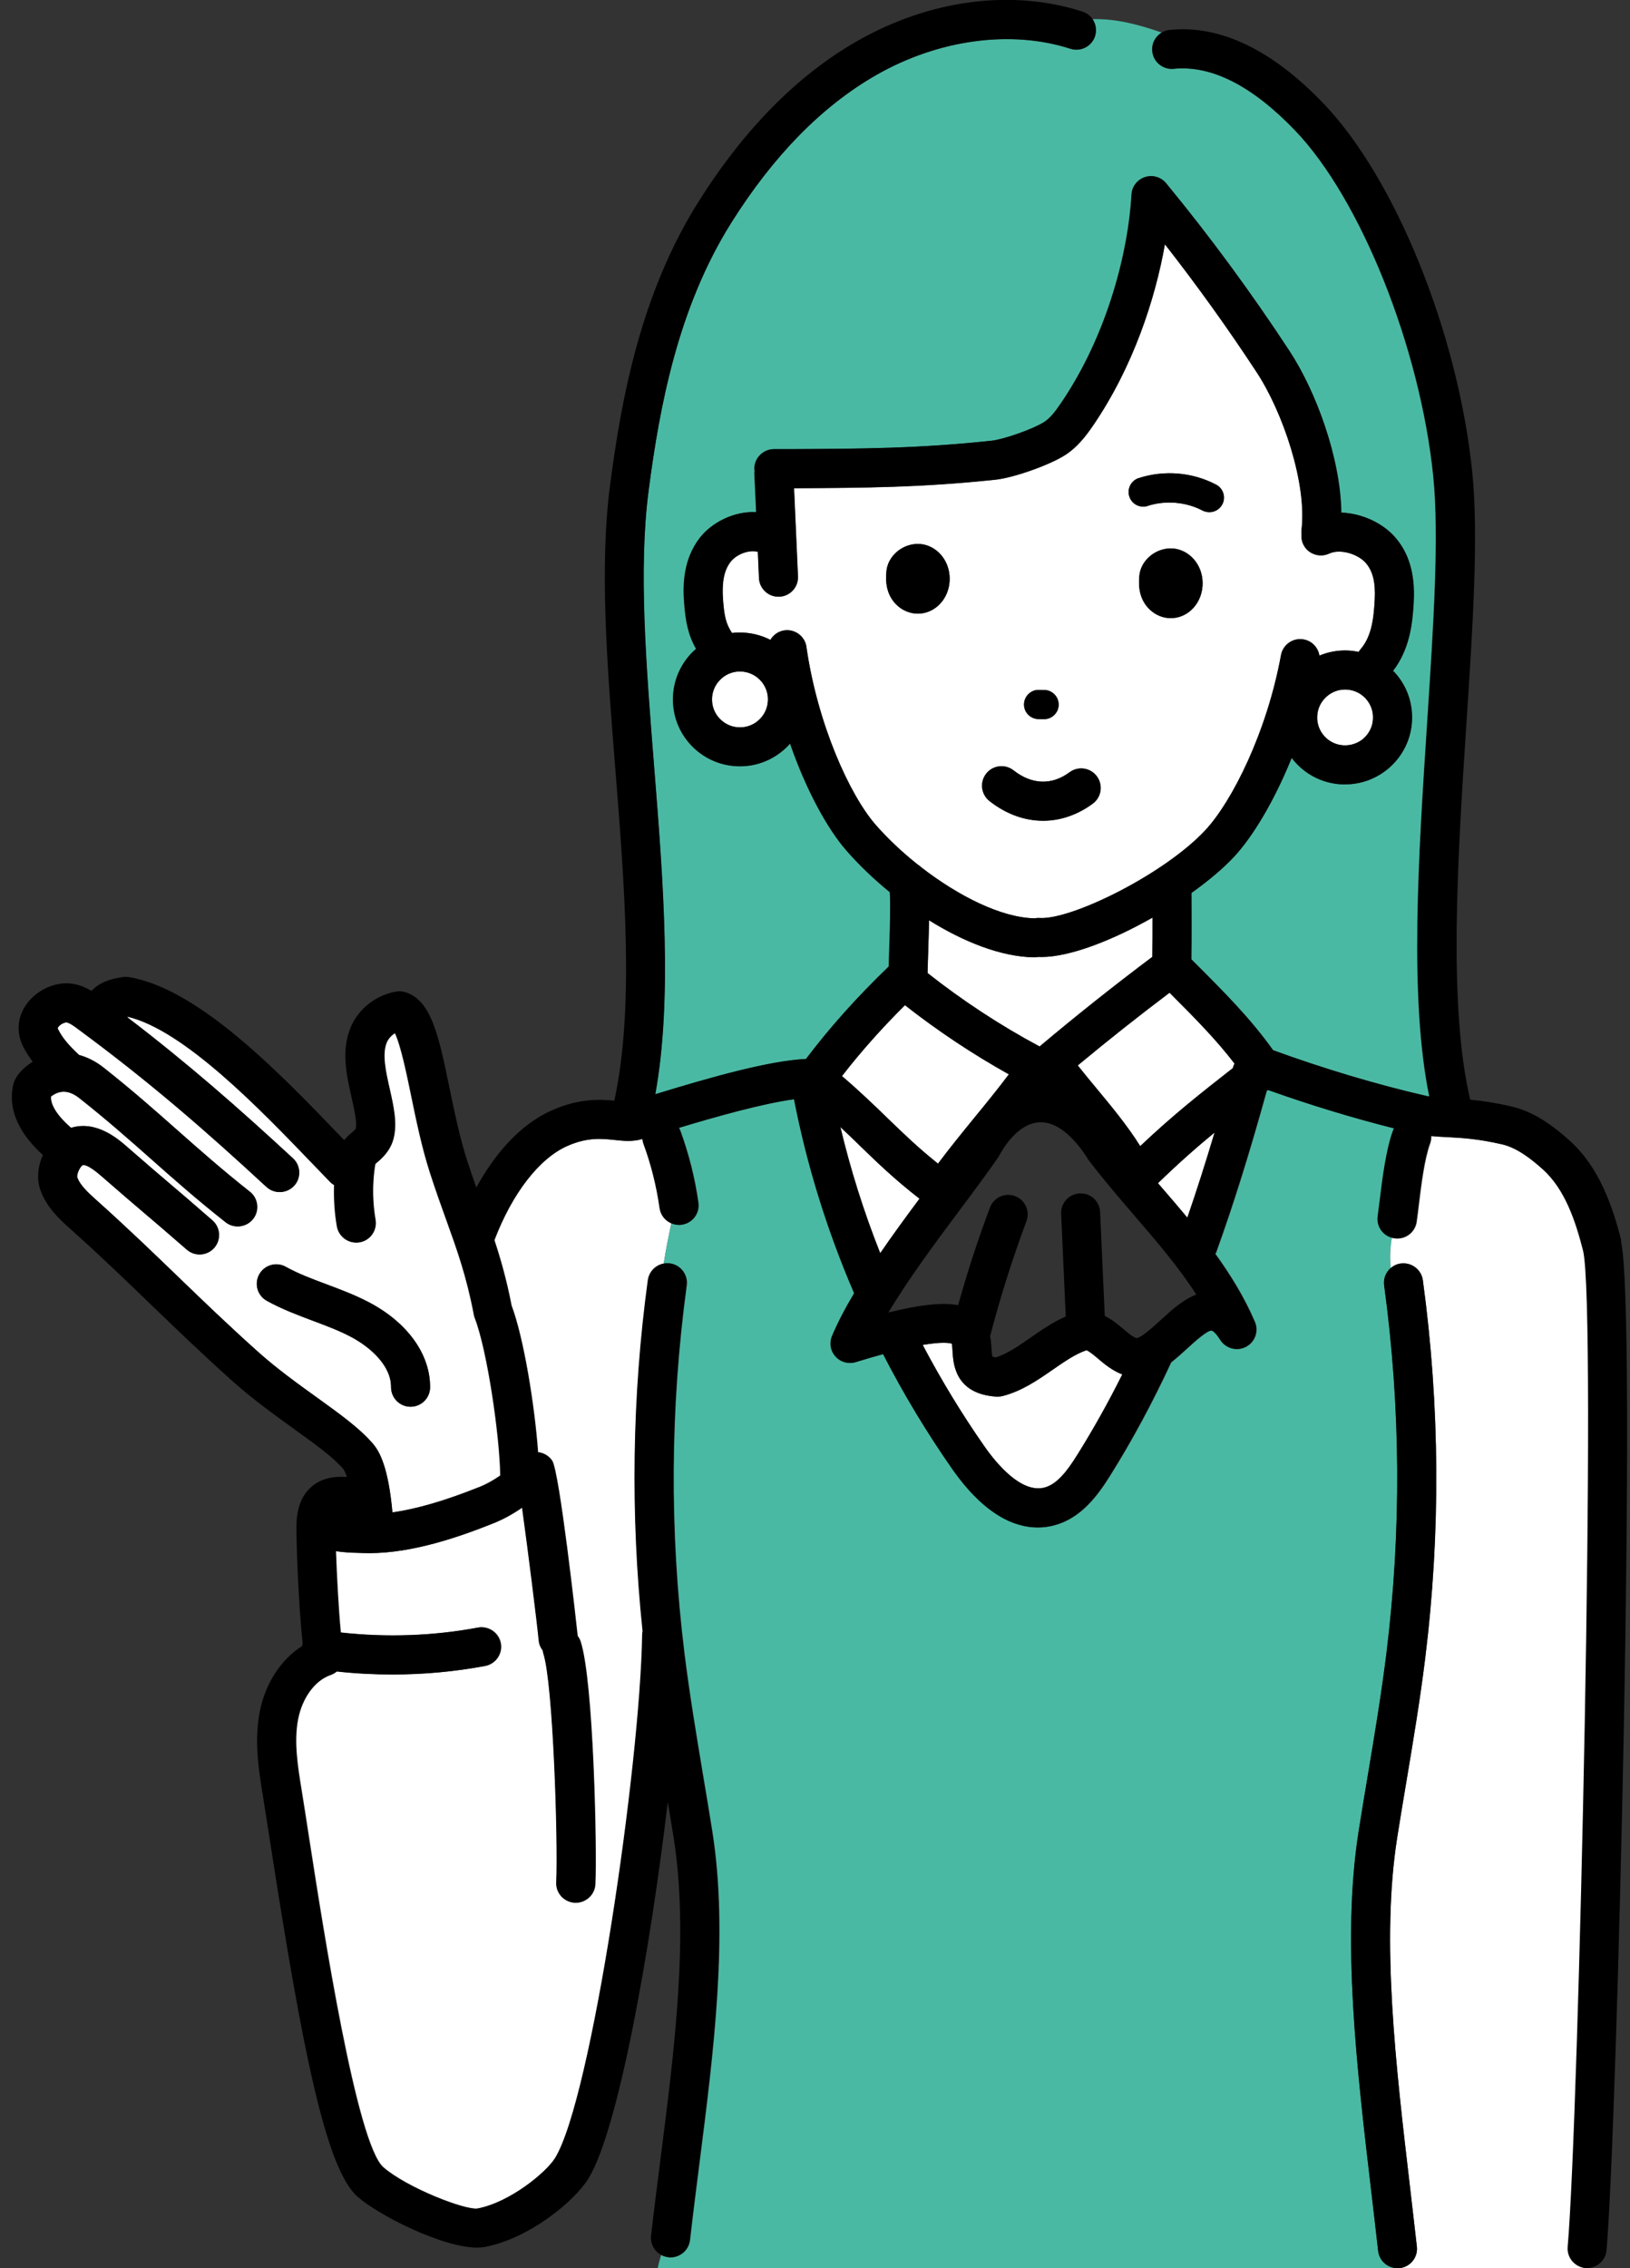 <svg width="115" height="160" viewBox="0 0 115 160" fill="none" xmlns="http://www.w3.org/2000/svg">
<rect x="0" y="0" width="115" height="160" fill="#333333" stroke="none"/>
<g clip-path="url(#clip0_743_1717)">
<path d="M72.973 67.53C72.973 67.53 72.956 67.53 72.95 67.53C70.618 67.49 67.986 66.438 65.549 64.917C65.538 65.507 65.52 66.16 65.497 66.889C65.474 67.525 65.457 68.131 65.445 68.64C67.922 70.594 70.572 72.334 73.349 73.82C75.93 71.646 78.603 69.525 81.305 67.496C81.317 66.617 81.317 65.663 81.317 64.727C78.516 66.322 75.496 67.507 73.482 67.507C73.401 67.507 73.332 67.507 73.257 67.501C73.164 67.519 73.072 67.53 72.979 67.53H72.973Z" fill="white"/>
<path d="M65.037 61.209C67.612 63.197 70.638 64.741 73.004 64.781C73.12 64.758 73.236 64.746 73.352 64.758C75.591 64.903 82.147 61.677 85.046 58.567C86.955 56.52 89.403 51.618 90.386 46.213C90.525 45.468 91.237 44.971 91.989 45.109C92.579 45.219 93.007 45.693 93.094 46.254C93.719 45.994 94.402 45.861 95.125 45.895C95.374 45.907 95.623 45.942 95.866 45.994C95.9 45.936 95.941 45.872 95.987 45.82C96.728 44.959 96.919 43.826 97 42.288C97.063 41.069 96.861 40.265 96.346 39.693C95.814 39.097 94.575 38.687 93.777 39.057C93.088 39.375 92.267 39.074 91.948 38.386C91.844 38.161 91.815 37.924 91.833 37.698C91.821 37.594 91.821 37.49 91.833 37.386C92.232 34.103 90.508 29.068 88.679 26.281C86.654 23.189 84.478 20.159 82.193 17.234C81.504 21.136 79.942 25.877 77.153 29.981C76.626 30.756 76.013 31.553 75.139 32.114C74.028 32.819 71.511 33.71 70.239 33.843C65.002 34.398 61.015 34.421 56.028 34.444L56.305 40.664C56.34 41.421 55.75 42.063 54.992 42.097C54.969 42.097 54.951 42.097 54.928 42.097C54.199 42.097 53.586 41.519 53.557 40.785L53.476 38.935C52.886 38.762 51.977 39.08 51.543 39.646C51.092 40.236 50.924 41.08 51.017 42.311C51.103 43.444 51.214 43.999 51.653 44.658C51.809 44.641 51.966 44.629 52.128 44.624C52.92 44.618 53.684 44.791 54.361 45.138C54.564 44.791 54.917 44.531 55.345 44.473C56.097 44.364 56.797 44.89 56.901 45.641C57.682 51.075 59.939 56.058 61.767 58.168C62.601 59.128 63.625 60.099 64.753 60.995C64.857 61.053 64.95 61.133 65.037 61.214V61.209ZM84.82 41.548C84.646 42.739 83.715 43.606 82.604 43.606C81.701 43.606 80.874 43.011 80.538 42.121C80.324 41.548 80.359 41.022 80.382 40.67C80.428 40.011 80.816 39.392 81.429 39.022C82.048 38.646 82.795 38.583 83.425 38.86C84.421 39.294 84.993 40.398 84.82 41.548ZM80.341 33.727C82.141 33.143 84.131 33.311 85.803 34.189C86.307 34.455 86.504 35.08 86.237 35.583C86.052 35.935 85.694 36.132 85.323 36.132C85.161 36.132 84.999 36.091 84.843 36.016C83.674 35.403 82.228 35.282 80.978 35.687C80.434 35.866 79.855 35.565 79.676 35.022C79.502 34.478 79.797 33.9 80.341 33.721V33.727ZM73.305 48.664C73.421 48.664 73.554 48.664 73.676 48.67C74.243 48.676 74.7 49.144 74.694 49.711C74.688 50.277 74.225 50.728 73.664 50.728H73.652C73.525 50.728 73.38 50.728 73.253 50.722C72.686 50.705 72.235 50.231 72.252 49.664C72.269 49.092 72.75 48.641 73.311 48.664H73.305ZM69.579 54.578C70.048 53.983 70.915 53.879 71.511 54.347C72.802 55.358 74.208 55.405 75.463 54.48C76.077 54.029 76.933 54.156 77.39 54.769C77.842 55.382 77.714 56.237 77.101 56.694C76.019 57.492 74.81 57.891 73.6 57.891C72.298 57.891 70.985 57.434 69.816 56.515C69.22 56.046 69.116 55.179 69.585 54.584L69.579 54.578ZM62.693 41.808C62.479 41.236 62.514 40.71 62.537 40.357C62.578 39.698 62.971 39.08 63.584 38.704C64.204 38.328 64.95 38.265 65.581 38.542C66.57 38.976 67.143 40.08 66.975 41.23C66.796 42.421 65.864 43.288 64.759 43.288C63.856 43.288 63.029 42.693 62.693 41.808Z" fill="white"/>
<path d="M33.422 92.736C32.901 90.007 32.236 88.163 31.466 86.024C31.102 85.007 30.72 83.955 30.32 82.712C29.753 80.954 29.354 79.012 29.001 77.301C28.683 75.752 28.261 73.717 27.85 72.873C27.601 73.029 27.393 73.254 27.277 73.503C26.907 74.318 27.196 75.584 27.474 76.81C27.751 78.047 28.018 79.214 27.746 80.301C27.52 81.209 26.884 81.746 26.542 82.03C26.513 82.053 26.484 82.076 26.461 82.099C26.461 82.128 26.438 82.215 26.415 82.371C26.247 83.59 26.264 84.822 26.473 86.041C26.6 86.787 26.097 87.498 25.35 87.631C24.604 87.758 23.892 87.255 23.759 86.51C23.591 85.544 23.533 84.567 23.562 83.596C23.464 83.538 23.366 83.469 23.279 83.376C22.874 82.96 22.451 82.515 22.006 82.058C18.372 78.278 12.939 72.618 8.952 71.711L8.981 71.757C8.981 71.757 8.987 71.769 8.993 71.78C13.315 75.081 16.833 78.18 20.652 81.706C21.207 82.22 21.242 83.093 20.727 83.648C20.455 83.943 20.085 84.088 19.714 84.088C19.379 84.088 19.043 83.966 18.783 83.723C14.501 79.763 10.601 76.359 5.498 72.595C5.307 72.451 4.884 72.127 4.664 72.121C4.491 72.121 4.19 72.278 4.074 72.468C4.04 72.526 4.04 72.532 4.068 72.584C4.387 73.231 4.89 73.786 5.561 74.416C6.157 74.578 6.742 74.873 7.291 75.307C9.317 76.902 10.943 78.341 12.511 79.735C14.056 81.099 15.647 82.509 17.608 84.059C18.204 84.527 18.308 85.394 17.834 85.989C17.562 86.331 17.157 86.51 16.752 86.51C16.451 86.51 16.15 86.411 15.901 86.215C13.876 84.619 12.256 83.18 10.682 81.787C9.137 80.422 7.546 79.006 5.584 77.457C5.139 77.11 4.728 76.966 4.323 77.012C3.987 77.052 3.716 77.226 3.571 77.347C3.559 77.729 3.727 78.44 5 79.555C6.776 79.001 8.339 80.359 8.929 80.873C10.393 82.151 11.162 82.804 11.938 83.463C12.713 84.122 13.494 84.787 14.97 86.07C15.543 86.567 15.6 87.44 15.103 88.007C14.605 88.579 13.731 88.637 13.164 88.14C11.706 86.868 10.931 86.209 10.161 85.556C9.38 84.891 8.605 84.232 7.129 82.943C6.186 82.122 5.885 82.163 5.833 82.18C5.642 82.272 5.388 82.816 5.44 83.035C5.631 83.608 6.261 84.168 6.811 84.666C8.998 86.62 10.798 88.365 12.545 90.047C14.27 91.712 16.058 93.435 18.204 95.36C19.535 96.551 21.016 97.62 22.324 98.557C23.967 99.736 25.385 100.759 26.305 101.84C26.768 102.384 27.387 103.482 27.676 106.685C29.36 106.448 31.368 105.869 33.763 104.91C34.273 104.708 34.758 104.442 35.285 104.077C35.245 101.233 34.353 95.181 33.486 92.973C33.457 92.892 33.428 92.811 33.416 92.724L33.422 92.736ZM28.966 99.233H28.955C28.197 99.227 27.584 98.609 27.589 97.846C27.601 96.331 26.12 95.013 24.725 94.285C23.904 93.857 23.012 93.522 22.075 93.169C20.999 92.764 19.882 92.348 18.823 91.759C18.158 91.389 17.921 90.556 18.291 89.891C18.661 89.227 19.5 88.99 20.16 89.36C21.045 89.851 22.012 90.215 23.041 90.597C24.019 90.961 25.032 91.342 26.004 91.851C28.741 93.279 30.361 95.528 30.344 97.869C30.338 98.626 29.724 99.233 28.966 99.233Z" fill="white"/>
<path d="M66.182 82.086C67.015 80.971 67.906 79.878 68.774 78.814C69.584 77.826 70.412 76.808 71.181 75.785C68.618 74.352 66.159 72.721 63.85 70.906C62.172 72.577 60.749 74.178 59.406 75.907C60.731 77.045 61.703 77.988 62.647 78.901C63.758 79.976 64.747 80.936 66.182 82.086Z" fill="white"/>
<path d="M52.208 47.367C52.208 47.367 52.185 47.367 52.173 47.367C51.085 47.385 50.217 48.286 50.235 49.373C50.252 50.46 51.143 51.321 52.242 51.31C53.33 51.292 54.198 50.391 54.181 49.304C54.163 48.228 53.278 47.367 52.208 47.367Z" fill="white"/>
<path d="M60.724 80.872C60.267 80.427 59.798 79.976 59.289 79.496C60.007 82.508 60.944 85.485 62.101 88.398C62.992 87.098 63.941 85.803 64.873 84.554C63.102 83.173 61.945 82.051 60.724 80.872Z" fill="white"/>
<path d="M94.997 48.639C93.921 48.587 92.984 49.431 92.932 50.518C92.909 51.044 93.088 51.547 93.441 51.94C93.794 52.327 94.28 52.558 94.806 52.581C95.327 52.599 95.836 52.425 96.23 52.073C96.618 51.72 96.849 51.235 96.872 50.709C96.895 50.182 96.716 49.679 96.363 49.286C96.01 48.899 95.524 48.668 94.997 48.645V48.639Z" fill="white"/>
<path d="M77.251 2.56C77.014 3.283 76.238 3.676 75.515 3.445C71.326 2.092 66.199 2.786 61.802 5.306C58 7.485 54.563 10.983 51.595 15.706C47.834 21.689 46.532 28.631 45.751 34.638C45.033 40.147 45.571 46.933 46.144 54.119C46.786 62.177 47.44 70.496 46.225 77.196C50.212 75.97 54.332 74.82 56.854 74.71C58.584 72.427 60.413 70.386 62.693 68.183C62.704 67.756 62.716 67.293 62.733 66.808C62.774 65.582 62.832 63.842 62.768 62.94C61.605 61.992 60.552 60.975 59.672 59.963C58.394 58.483 56.889 55.801 55.732 52.46C54.887 53.419 53.655 54.038 52.278 54.061C52.249 54.061 52.22 54.061 52.191 54.061C49.622 54.061 47.515 51.997 47.469 49.425C47.446 47.974 48.077 46.662 49.101 45.777C48.534 44.783 48.354 43.829 48.256 42.511C48.163 41.285 48.181 39.488 49.344 37.967C50.177 36.875 51.768 36.054 53.336 36.135L53.215 33.464C53.215 33.377 53.215 33.297 53.226 33.216C53.226 33.169 53.209 33.123 53.209 33.071C53.209 32.314 53.817 31.695 54.58 31.689H55.772C60.789 31.66 64.753 31.643 69.931 31.094C70.799 31.002 72.876 30.267 73.64 29.782C74.074 29.51 74.439 29.042 74.855 28.423C78.194 23.51 79.606 17.613 79.82 13.729C79.849 13.162 80.225 12.677 80.763 12.497C81.301 12.318 81.891 12.497 82.256 12.931C85.357 16.7 88.285 20.683 90.958 24.764C92.81 27.591 94.557 32.285 94.615 36.164C96.091 36.21 97.526 36.915 98.371 37.858C99.377 38.985 99.823 40.476 99.725 42.424C99.644 43.991 99.447 45.771 98.266 47.326C98.301 47.361 98.342 47.396 98.376 47.436C99.227 48.367 99.661 49.575 99.603 50.835C99.545 52.096 98.995 53.258 98.064 54.102C97.184 54.899 96.068 55.333 94.887 55.333C94.812 55.333 94.737 55.333 94.662 55.333C93.4 55.275 92.237 54.726 91.392 53.795C91.294 53.685 91.201 53.575 91.115 53.46C89.853 56.587 88.326 59.073 87.041 60.449C86.266 61.275 85.224 62.154 84.044 62.992C84.05 64.449 84.055 66.189 84.038 67.68L84.102 67.744C86.364 70.004 88.187 71.831 89.801 74.086C93.348 75.38 97.15 76.519 100.587 77.305C100.668 77.323 100.749 77.334 100.83 77.352C99.412 70.397 100.06 60.501 100.685 50.91C101.125 44.164 101.541 37.794 101.107 33.551C100.176 24.492 95.987 14.029 91.369 9.214C88.337 6.052 85.45 4.589 82.794 4.855C82.036 4.93 81.365 4.381 81.284 3.624C81.226 3.069 81.51 2.56 81.961 2.3C80.323 1.722 78.686 1.3 77.048 1.352C77.291 1.693 77.378 2.138 77.239 2.566L77.251 2.56Z" fill="#4AB9A3"/>
<path d="M76.643 95.248C75.85 95.52 75.081 96.058 74.271 96.618C73.206 97.353 72.112 98.116 70.747 98.474C70.631 98.503 70.515 98.52 70.394 98.52C70.365 98.52 70.336 98.52 70.301 98.52C67.379 98.33 67.252 96.208 67.2 95.3C67.188 95.139 67.177 94.913 67.154 94.786C66.974 94.722 66.448 94.641 65.094 94.873C66.396 97.341 67.854 99.746 69.451 102.029C70.336 103.295 72.072 105.359 73.698 104.931C74.606 104.688 75.335 103.694 75.983 102.654C77.123 100.838 78.176 98.954 79.177 96.948C78.483 96.688 77.933 96.231 77.476 95.844C77.216 95.624 76.84 95.306 76.643 95.243V95.248Z" fill="white"/>
<path d="M76.039 75.155C76.485 75.716 76.948 76.276 77.399 76.82C78.458 78.097 79.546 79.409 80.448 80.849C82.716 78.698 84.545 77.248 86.981 75.346C86.981 75.328 86.992 75.311 86.998 75.288C87.021 75.195 87.056 75.109 87.102 75.022C85.818 73.346 84.365 71.871 82.52 70.027C80.327 71.681 78.157 73.403 76.045 75.155H76.039Z" fill="white"/>
<path d="M82.066 83.891C82.633 84.55 83.206 85.215 83.767 85.897C84.409 84.041 85.04 82.058 85.688 79.891C84.386 80.966 83.159 82.047 81.695 83.463C81.817 83.608 81.938 83.746 82.06 83.891H82.066Z" fill="white"/>
<path d="M112.012 160C111.972 160 111.931 160 111.891 160C111.729 159.989 111.584 159.942 111.445 159.879C111.445 159.919 111.445 159.966 111.445 160.006H112.012V160Z" fill="white"/>
<path d="M46.562 85.215C46.342 83.66 45.961 82.128 45.417 80.659C45.376 80.555 45.359 80.451 45.347 80.341C45.347 80.341 45.336 80.341 45.33 80.341C44.664 80.55 44.011 80.48 43.374 80.411C42.489 80.313 41.482 80.209 40.07 80.821C38.068 81.694 36.153 84.168 34.891 87.481C35.337 88.839 35.754 90.296 36.101 92.094C36.951 94.348 37.727 99.106 37.97 102.436C38.357 102.482 38.728 102.684 38.965 103.031C39.48 103.806 40.666 114.488 40.764 115.396C40.851 115.512 40.926 115.645 40.973 115.789C41.881 118.57 42.13 130.339 42.014 132.9C41.98 133.64 41.372 134.212 40.643 134.212C40.62 134.212 40.602 134.212 40.579 134.212C39.821 134.178 39.231 133.536 39.266 132.779C39.399 129.831 39.04 118.737 38.357 116.639C38.334 116.564 38.323 116.489 38.311 116.419C38.155 116.217 38.056 115.974 38.028 115.702C37.941 114.72 37.281 109.407 36.853 106.343C36.159 106.823 35.505 107.176 34.799 107.459C32.519 108.372 29.18 109.552 26.096 109.552C25.952 109.552 25.807 109.552 25.668 109.546L25.309 109.534C24.812 109.523 24.262 109.5 23.712 109.413C23.77 111.095 23.892 113.477 24.054 115.153C27.283 115.512 30.61 115.396 33.734 114.806C34.481 114.673 35.198 115.159 35.343 115.905C35.487 116.65 34.996 117.367 34.243 117.512C32.126 117.911 29.927 118.113 27.716 118.113C26.403 118.113 25.084 118.044 23.782 117.899C23.655 118.003 23.51 118.09 23.348 118.148C22.237 118.529 21.334 119.755 21.039 121.275C20.733 122.865 21.016 124.599 21.288 126.275C21.444 127.241 21.624 128.38 21.815 129.634C22.816 136.097 25.165 151.225 27.057 152.878C28.689 154.301 32.808 155.919 33.711 155.786C36.008 155.347 38.566 153.231 39.185 152.225C41.76 148.075 45.191 124.46 45.336 115.309C45.336 115.223 45.347 115.136 45.364 115.049C44.502 106.812 44.618 98.493 45.735 90.29C45.816 89.695 46.267 89.25 46.828 89.134C46.973 88.192 47.164 87.249 47.367 86.267C46.95 86.076 46.637 85.694 46.568 85.209L46.562 85.215Z" fill="white"/>
<path d="M98.193 87.3C97.556 87.109 97.134 86.479 97.227 85.797C97.273 85.456 97.319 85.068 97.371 84.664C97.568 83.074 97.811 81.091 98.32 79.71C98.338 79.669 98.361 79.635 98.378 79.594C95.473 78.866 92.401 77.929 89.473 76.883L89.386 76.952C88.16 81.369 87.02 85.016 85.816 88.346C85.805 88.386 85.776 88.415 85.758 88.45C86.829 89.93 87.801 91.502 88.547 93.242C88.831 93.901 88.559 94.67 87.922 95.005C87.28 95.341 86.499 95.121 86.117 94.514C85.741 93.913 85.521 93.861 85.521 93.861C85.209 93.803 84.225 94.716 83.751 95.144C83.397 95.468 83.033 95.797 82.645 96.104C81.303 98.994 79.885 101.619 78.317 104.122C77.415 105.567 76.24 107.11 74.406 107.596C74.053 107.689 73.659 107.752 73.231 107.752C71.599 107.752 69.476 106.873 67.196 103.613C65.391 101.035 63.759 98.318 62.324 95.52C61.751 95.676 61.121 95.861 60.403 96.081C59.888 96.243 59.333 96.087 58.974 95.693C58.615 95.294 58.517 94.728 58.725 94.237C59.136 93.271 59.674 92.26 60.287 91.225C58.378 86.791 56.955 82.195 56.046 77.542C53.853 77.837 50.555 78.762 47.916 79.559C47.945 79.611 47.974 79.663 47.998 79.721C48.605 81.374 49.039 83.097 49.288 84.843C49.392 85.594 48.865 86.288 48.113 86.392C48.05 86.404 47.986 86.404 47.922 86.404C47.725 86.404 47.535 86.358 47.361 86.277C47.158 87.259 46.973 88.202 46.823 89.144C46.968 89.115 47.124 89.103 47.28 89.121C48.032 89.225 48.559 89.918 48.46 90.67C47.291 99.272 47.234 107.995 48.298 116.614C48.651 119.475 49.137 122.377 49.606 125.193C49.832 126.528 50.052 127.863 50.266 129.199C51.411 136.465 50.364 144.685 49.351 152.64C49.12 154.438 48.894 156.235 48.692 158.016C48.611 158.715 48.015 159.236 47.326 159.236C47.274 159.236 47.222 159.236 47.17 159.224C46.985 159.201 46.811 159.143 46.655 159.056C46.551 159.369 46.464 159.686 46.406 159.999H98.528C98.528 159.999 98.528 159.999 98.528 159.993C97.869 159.958 97.308 159.455 97.232 158.773C97.076 157.38 96.914 155.958 96.74 154.518C95.716 145.807 94.657 136.795 95.855 129.193C96.064 127.858 96.289 126.522 96.515 125.181C96.984 122.372 97.47 119.47 97.823 116.608C98.887 107.995 98.829 99.266 97.66 90.664C97.597 90.19 97.782 89.739 98.123 89.444C98.066 88.739 98.077 88.028 98.204 87.294L98.193 87.3Z" fill="#4AB9A3"/>
<path d="M110.641 158.509C111.422 149.543 112.713 92.105 111.723 88.22C111.202 86.18 110.462 83.902 108.871 82.486C108.101 81.798 107.077 80.977 105.995 80.728C104.253 80.329 103.113 80.272 102.106 80.22C101.725 80.202 101.36 80.179 100.99 80.144C100.995 80.318 100.972 80.491 100.909 80.665C100.509 81.746 100.284 83.555 100.11 85.006C100.058 85.428 100.012 85.827 99.96 86.185C99.861 86.873 99.277 87.371 98.6 87.371C98.536 87.371 98.473 87.371 98.409 87.359C98.34 87.347 98.27 87.33 98.201 87.307C98.073 88.047 98.062 88.752 98.12 89.457C98.317 89.29 98.559 89.168 98.837 89.134C99.589 89.03 100.284 89.556 100.388 90.313C101.591 99.146 101.649 108.112 100.556 116.962C100.197 119.882 99.705 122.812 99.231 125.651C99.011 126.98 98.785 128.304 98.577 129.634C97.437 136.865 98.473 145.681 99.474 154.213C99.641 155.659 99.809 157.087 99.966 158.485C100.047 159.243 99.503 159.919 98.75 160C98.698 160 98.646 160.006 98.6 160.006H111.457C111.457 159.965 111.457 159.919 111.457 159.879C110.942 159.642 110.601 159.11 110.653 158.514L110.641 158.509Z" fill="white"/>
<path d="M98.516 159.996C98.516 159.996 98.516 159.996 98.516 160.002H98.585C98.585 160.002 98.539 160.002 98.516 159.996Z" fill="white"/>
<path d="M114.392 87.538C113.767 85.093 112.847 82.336 110.706 80.428C109.693 79.52 108.31 78.434 106.615 78.046C105.452 77.781 104.52 77.647 103.728 77.572C102.16 70.982 102.842 60.427 103.456 51.085C103.907 44.223 104.329 37.737 103.867 33.263C102.866 23.511 98.451 12.591 93.376 7.301C89.731 3.498 86.08 1.752 82.533 2.11C81.775 2.185 81.225 2.862 81.306 3.619C81.387 4.376 82.058 4.926 82.816 4.85C85.484 4.579 88.365 6.047 91.391 9.209C96.015 14.024 100.198 24.488 101.13 33.546C101.564 37.789 101.153 44.16 100.707 50.906C100.082 60.496 99.434 70.393 100.852 77.347C100.771 77.335 100.69 77.318 100.609 77.301C97.166 76.514 93.37 75.376 89.823 74.081C88.209 71.82 86.386 69.994 84.124 67.739L84.06 67.676C84.078 66.184 84.072 64.444 84.066 62.987C85.246 62.144 86.294 61.271 87.063 60.444C88.348 59.068 89.876 56.582 91.137 53.455C91.224 53.571 91.316 53.681 91.415 53.79C92.265 54.721 93.428 55.27 94.684 55.328C94.759 55.328 94.834 55.328 94.909 55.328C96.09 55.328 97.207 54.894 98.086 54.097C99.018 53.247 99.567 52.085 99.625 50.831C99.683 49.57 99.249 48.362 98.399 47.431C98.364 47.391 98.323 47.362 98.289 47.322C99.469 45.772 99.666 43.986 99.747 42.42C99.845 40.471 99.4 38.98 98.393 37.853C97.548 36.91 96.113 36.211 94.638 36.159C94.58 32.28 92.838 27.586 90.981 24.759C88.307 20.678 85.38 16.695 82.278 12.926C81.919 12.487 81.323 12.313 80.785 12.492C80.247 12.672 79.871 13.157 79.842 13.724C79.628 17.608 78.21 23.511 74.878 28.419C74.461 29.031 74.097 29.5 73.662 29.777C72.899 30.263 70.822 30.997 69.954 31.089C64.775 31.638 60.811 31.656 55.795 31.679H54.603C53.845 31.691 53.231 32.309 53.231 33.066C53.231 33.118 53.243 33.165 53.249 33.211C53.237 33.292 53.231 33.373 53.237 33.454L53.359 36.124C51.785 36.043 50.199 36.864 49.366 37.957C48.203 39.477 48.186 41.275 48.278 42.501C48.377 43.819 48.556 44.772 49.117 45.767C49.013 45.859 48.909 45.952 48.811 46.05C47.937 46.958 47.462 48.154 47.486 49.414C47.509 50.675 48.018 51.854 48.926 52.727C49.812 53.582 50.975 54.05 52.207 54.05C52.236 54.05 52.265 54.05 52.294 54.05C53.671 54.027 54.898 53.409 55.748 52.449C56.906 55.796 58.41 58.478 59.689 59.953C60.562 60.964 61.621 61.982 62.784 62.93C62.848 63.831 62.79 65.572 62.75 66.791C62.732 67.277 62.721 67.745 62.709 68.173C60.429 70.375 58.601 72.416 56.865 74.699C54.342 74.809 50.223 75.96 46.236 77.185C47.451 70.485 46.797 62.167 46.155 54.108C45.582 46.923 45.044 40.13 45.761 34.627C46.542 28.627 47.844 21.678 51.605 15.695C54.574 10.972 58.005 7.475 61.812 5.295C66.21 2.775 71.337 2.081 75.526 3.434C76.249 3.665 77.024 3.272 77.261 2.55C77.493 1.827 77.1 1.052 76.376 0.821C71.388 -0.792 65.585 -0.029 60.447 2.914C56.246 5.319 52.491 9.128 49.279 14.232C45.235 20.666 43.852 27.973 43.036 34.269C42.284 40.061 42.834 46.986 43.418 54.322C44.078 62.612 44.749 71.167 43.343 77.642C42.307 77.543 40.855 77.486 38.992 78.301C36.503 79.382 34.75 81.688 33.605 83.769C33.396 83.168 33.176 82.544 32.956 81.862C32.436 80.243 32.071 78.463 31.712 76.74C30.96 73.092 30.422 70.462 28.518 69.971C28.328 69.919 28.131 69.913 27.934 69.948C26.557 70.19 25.348 71.115 24.786 72.37C24.04 74.023 24.445 75.827 24.804 77.416C24.989 78.243 25.203 79.179 25.093 79.625C25.064 79.688 24.89 79.838 24.786 79.925C24.624 80.064 24.445 80.22 24.283 80.428C24.196 80.336 24.109 80.243 24.017 80.151C19.787 75.746 13.995 69.716 9.077 68.924C8.944 68.901 8.811 68.901 8.672 68.924C8.255 68.982 7.144 69.138 6.456 69.901C5.981 69.618 5.385 69.364 4.685 69.364C4.673 69.364 4.656 69.364 4.645 69.364C3.51 69.381 2.347 70.046 1.746 71.023C1.219 71.878 1.173 72.89 1.613 73.786C1.815 74.196 2.052 74.555 2.307 74.896C1.636 75.312 1.051 75.919 0.918 76.572C0.473 78.769 1.931 80.486 3.024 81.474C2.66 82.295 2.59 83.162 2.833 83.897C3.256 85.168 4.257 86.058 4.986 86.712C7.133 88.631 8.915 90.354 10.645 92.024C12.392 93.707 14.192 95.447 16.379 97.406C17.82 98.695 19.365 99.805 20.724 100.788C22.223 101.869 23.513 102.794 24.219 103.626C24.242 103.655 24.347 103.8 24.474 104.187C24.462 104.187 24.451 104.187 24.439 104.187C23.357 104.118 22.535 104.36 21.916 104.933C21.257 105.54 20.927 106.43 20.915 107.65C20.898 108.812 21.066 113.338 21.355 115.945C21.338 116.003 21.32 116.061 21.309 116.119C19.822 117.067 18.711 118.743 18.323 120.766C17.924 122.83 18.259 124.9 18.555 126.726C18.711 127.692 18.884 128.825 19.081 130.073C21.349 144.716 23.004 153.017 25.232 154.965C26.777 156.312 31.244 158.549 33.657 158.549C33.853 158.549 34.038 158.532 34.206 158.503C37.36 157.902 40.525 155.277 41.508 153.688C43.615 150.294 45.871 137.594 47.115 127.108C47.254 127.946 47.393 128.784 47.526 129.628C48.614 136.513 47.59 144.537 46.6 152.295C46.369 154.104 46.138 155.913 45.935 157.705C45.848 158.457 46.392 159.139 47.144 159.226C47.196 159.231 47.248 159.237 47.3 159.237C47.989 159.237 48.585 158.717 48.666 158.018C48.869 156.237 49.1 154.439 49.326 152.641C50.338 144.693 51.386 136.467 50.24 129.2C50.032 127.865 49.806 126.53 49.58 125.189C49.112 122.379 48.626 119.477 48.273 116.616C47.208 108.002 47.266 99.273 48.435 90.672C48.539 89.92 48.012 89.226 47.254 89.122C46.502 89.018 45.808 89.55 45.703 90.302C44.587 98.51 44.471 106.829 45.333 115.061C45.316 115.147 45.304 115.234 45.304 115.321C45.165 124.472 41.728 148.086 39.154 152.237C38.529 153.243 35.977 155.358 33.68 155.798C32.789 155.931 28.657 154.318 27.026 152.89C25.128 151.237 22.784 136.108 21.783 129.651C21.587 128.397 21.413 127.252 21.257 126.287C20.985 124.61 20.707 122.876 21.008 121.287C21.303 119.766 22.206 118.535 23.317 118.159C23.479 118.101 23.623 118.015 23.751 117.911C25.052 118.055 26.372 118.124 27.685 118.124C29.89 118.124 32.094 117.922 34.212 117.523C34.959 117.385 35.45 116.662 35.312 115.916C35.173 115.17 34.449 114.685 33.703 114.818C30.573 115.407 27.251 115.523 24.023 115.165C23.861 113.494 23.739 111.107 23.681 109.424C24.231 109.511 24.781 109.534 25.278 109.546L25.637 109.557C25.782 109.557 25.926 109.563 26.071 109.563C29.155 109.563 32.494 108.378 34.773 107.471C35.479 107.187 36.133 106.835 36.828 106.355C37.256 109.419 37.915 114.731 38.002 115.714C38.025 115.986 38.129 116.228 38.286 116.431C38.297 116.506 38.309 116.581 38.332 116.65C39.02 118.749 39.373 129.842 39.24 132.79C39.206 133.548 39.796 134.189 40.554 134.224C40.577 134.224 40.594 134.224 40.617 134.224C41.346 134.224 41.96 133.646 41.989 132.912C42.105 130.345 41.856 118.581 40.947 115.801C40.901 115.656 40.826 115.523 40.739 115.407C40.641 114.494 39.46 103.817 38.939 103.042C38.708 102.69 38.338 102.487 37.944 102.441C37.701 99.112 36.926 94.354 36.075 92.099C35.728 90.307 35.317 88.845 34.866 87.486C36.127 84.174 38.043 81.694 40.045 80.827C41.451 80.214 42.458 80.324 43.349 80.416C43.979 80.486 44.639 80.555 45.304 80.347H45.316C45.327 80.451 45.351 80.561 45.385 80.665C45.929 82.133 46.311 83.665 46.531 85.22C46.629 85.908 47.214 86.405 47.891 86.405C47.954 86.405 48.018 86.405 48.082 86.394C48.834 86.29 49.36 85.596 49.256 84.845C49.013 83.099 48.579 81.376 47.966 79.723C47.943 79.665 47.914 79.613 47.885 79.561C50.523 78.763 53.816 77.838 56.015 77.543C56.923 82.197 58.346 86.793 60.256 91.227C59.642 92.255 59.104 93.273 58.699 94.238C58.491 94.73 58.584 95.302 58.948 95.695C59.307 96.094 59.862 96.244 60.377 96.082C61.089 95.863 61.725 95.678 62.298 95.522C63.733 98.314 65.371 101.037 67.17 103.615C69.45 106.869 71.574 107.748 73.205 107.748C73.634 107.748 74.027 107.69 74.374 107.592C76.208 107.106 77.383 105.563 78.286 104.118C79.86 101.609 81.271 98.984 82.614 96.1C83.001 95.799 83.372 95.464 83.719 95.146C84.188 94.712 85.165 93.805 85.49 93.863C85.49 93.863 85.709 93.92 86.085 94.516C86.467 95.123 87.249 95.343 87.891 95.007C88.527 94.672 88.805 93.909 88.516 93.244C87.769 91.504 86.797 89.932 85.727 88.452C85.744 88.417 85.767 88.388 85.785 88.348C86.988 85.018 88.128 81.37 89.355 76.954L89.442 76.885C92.369 77.931 95.442 78.867 98.347 79.596C98.329 79.636 98.306 79.671 98.289 79.711C97.779 81.093 97.536 83.076 97.34 84.665C97.288 85.07 97.241 85.457 97.195 85.798C97.091 86.55 97.612 87.244 98.37 87.348C98.433 87.359 98.497 87.359 98.561 87.359C99.238 87.359 99.828 86.862 99.92 86.174C99.972 85.816 100.019 85.423 100.071 84.995C100.25 83.544 100.47 81.74 100.869 80.653C100.933 80.48 100.956 80.307 100.95 80.133C101.321 80.168 101.685 80.191 102.067 80.208C103.074 80.26 104.208 80.318 105.955 80.717C107.037 80.966 108.062 81.787 108.831 82.475C110.417 83.891 111.163 86.168 111.684 88.209C112.673 92.099 111.389 149.537 110.602 158.497C110.538 159.255 111.094 159.919 111.852 159.989C111.892 159.989 111.933 159.989 111.973 159.989C112.679 159.989 113.281 159.451 113.344 158.734C114.102 150.034 115.52 92.123 114.351 87.527L114.392 87.538ZM33.778 104.921C31.388 105.875 29.369 106.459 27.691 106.69C27.402 103.488 26.783 102.395 26.32 101.852C25.4 100.771 23.982 99.753 22.339 98.568C21.031 97.626 19.55 96.562 18.219 95.371C16.072 93.452 14.29 91.73 12.56 90.059C10.813 88.377 9.013 86.637 6.826 84.677C6.27 84.18 5.646 83.619 5.455 83.047C5.403 82.827 5.657 82.278 5.848 82.191C5.9 82.174 6.201 82.133 7.144 82.954C8.62 84.243 9.395 84.902 10.176 85.567C10.946 86.226 11.721 86.879 13.185 88.157C13.758 88.66 14.626 88.596 15.123 88.024C15.621 87.452 15.563 86.585 14.99 86.087C13.515 84.798 12.739 84.139 11.958 83.475C11.189 82.816 10.413 82.162 8.955 80.885C8.365 80.37 6.809 79.006 5.026 79.567C3.748 78.451 3.586 77.74 3.597 77.359C3.742 77.237 4.02 77.064 4.349 77.023C4.749 76.971 5.165 77.116 5.611 77.468C7.572 79.018 9.169 80.428 10.714 81.798C12.282 83.191 13.908 84.625 15.928 86.22C16.182 86.423 16.483 86.515 16.778 86.515C17.183 86.515 17.588 86.336 17.86 85.995C18.329 85.4 18.231 84.532 17.635 84.064C15.673 82.515 14.082 81.104 12.537 79.74C10.963 78.347 9.337 76.908 7.318 75.312C6.768 74.879 6.184 74.584 5.588 74.422C4.911 73.792 4.413 73.243 4.095 72.589C4.072 72.537 4.066 72.532 4.101 72.474C4.222 72.283 4.517 72.127 4.691 72.127C4.888 72.127 5.333 72.456 5.524 72.601C10.627 76.364 14.527 79.775 18.809 83.729C19.075 83.972 19.411 84.093 19.741 84.093C20.111 84.093 20.481 83.943 20.753 83.654C21.268 83.099 21.234 82.226 20.678 81.711C16.859 78.185 13.341 75.087 9.025 71.786C9.025 71.78 9.019 71.769 9.013 71.763L8.984 71.716C12.965 72.624 18.404 78.283 22.038 82.064C22.478 82.521 22.906 82.966 23.305 83.382C23.392 83.469 23.49 83.538 23.589 83.602C23.56 84.573 23.617 85.55 23.785 86.515C23.913 87.261 24.63 87.764 25.377 87.637C26.123 87.51 26.626 86.799 26.499 86.047C26.291 84.827 26.268 83.596 26.441 82.376C26.464 82.22 26.482 82.139 26.488 82.105C26.511 82.081 26.54 82.058 26.569 82.035C26.91 81.746 27.541 81.214 27.772 80.307C28.044 79.22 27.778 78.052 27.5 76.815C27.222 75.59 26.939 74.324 27.303 73.508C27.419 73.254 27.627 73.034 27.876 72.878C28.287 73.722 28.709 75.757 29.028 77.306C29.381 79.018 29.78 80.954 30.347 82.717C30.746 83.96 31.122 85.012 31.493 86.03C32.262 88.168 32.928 90.018 33.448 92.747C33.466 92.834 33.489 92.915 33.518 92.996C34.386 95.204 35.277 101.256 35.317 104.1C34.791 104.465 34.305 104.725 33.795 104.933L33.778 104.921ZM87.098 75.023C87.058 75.104 87.023 75.191 86.994 75.289C86.994 75.306 86.982 75.324 86.977 75.347C84.546 77.249 82.718 78.7 80.444 80.85C79.541 79.411 78.454 78.098 77.395 76.821C76.943 76.278 76.48 75.722 76.035 75.156C78.147 73.399 80.317 71.682 82.51 70.028C84.355 71.873 85.808 73.347 87.092 75.023H87.098ZM96.229 52.068C95.841 52.42 95.326 52.599 94.805 52.576C94.279 52.553 93.793 52.322 93.44 51.935C93.087 51.547 92.902 51.039 92.931 50.518C92.954 49.992 93.185 49.507 93.573 49.154C93.937 48.819 94.406 48.64 94.898 48.64C94.927 48.64 94.962 48.64 94.99 48.64C95.517 48.663 96.003 48.894 96.356 49.281C96.709 49.669 96.894 50.177 96.865 50.703C96.842 51.229 96.611 51.715 96.223 52.068H96.229ZM52.242 51.31C51.71 51.322 51.218 51.125 50.836 50.755C50.454 50.386 50.24 49.9 50.234 49.374C50.223 48.848 50.419 48.351 50.79 47.969C51.154 47.588 51.646 47.374 52.172 47.368C52.184 47.368 52.196 47.368 52.207 47.368C53.278 47.368 54.163 48.229 54.18 49.304C54.198 50.391 53.33 51.293 52.242 51.31ZM56.894 45.634C56.784 44.882 56.09 44.362 55.338 44.466C54.904 44.529 54.556 44.79 54.348 45.136C53.7 44.807 52.971 44.616 52.201 44.616C52.172 44.616 52.144 44.616 52.115 44.616C51.953 44.616 51.796 44.628 51.64 44.651C51.2 43.992 51.09 43.443 51.004 42.304C50.911 41.073 51.079 40.223 51.53 39.639C51.964 39.072 52.878 38.755 53.463 38.928L53.544 40.778C53.579 41.518 54.186 42.09 54.915 42.09C54.938 42.09 54.956 42.09 54.979 42.09C55.737 42.055 56.327 41.414 56.292 40.656L56.015 34.436C61.002 34.413 64.989 34.384 70.225 33.835C71.499 33.702 74.016 32.812 75.126 32.107C76.006 31.546 76.614 30.748 77.14 29.974C79.929 25.869 81.491 21.129 82.18 17.227C84.465 20.152 86.641 23.181 88.666 26.274C90.495 29.06 92.213 34.095 91.82 37.379C91.808 37.483 91.808 37.593 91.82 37.691C91.802 37.922 91.831 38.159 91.935 38.379C92.254 39.067 93.07 39.367 93.764 39.049C94.556 38.679 95.801 39.09 96.333 39.685C96.848 40.258 97.05 41.061 96.987 42.281C96.912 43.824 96.715 44.952 95.974 45.813C95.928 45.865 95.887 45.928 95.853 45.986C95.61 45.934 95.367 45.9 95.112 45.888C94.406 45.853 93.718 45.98 93.081 46.246C92.994 45.686 92.566 45.212 91.976 45.108C91.224 44.969 90.512 45.466 90.373 46.212C89.384 51.617 86.942 56.513 85.032 58.565C82.133 61.675 75.578 64.901 73.338 64.756C73.217 64.751 73.101 64.756 72.991 64.779C70.63 64.739 67.599 63.19 65.024 61.207C64.937 61.12 64.844 61.045 64.74 60.982C63.618 60.086 62.588 59.114 61.755 58.155C59.926 56.045 57.669 51.062 56.888 45.628L56.894 45.634ZM72.951 67.531C72.951 67.531 72.968 67.531 72.974 67.531C73.067 67.531 73.159 67.52 73.252 67.502C73.327 67.502 73.402 67.508 73.477 67.508C75.491 67.508 78.506 66.323 81.312 64.728C81.312 65.658 81.312 66.618 81.3 67.496C78.598 69.526 75.925 71.647 73.344 73.821C70.567 72.335 67.917 70.595 65.44 68.641C65.446 68.132 65.469 67.525 65.492 66.884C65.516 66.155 65.539 65.508 65.544 64.918C67.986 66.439 70.619 67.491 72.945 67.531H72.951ZM63.843 70.907C66.152 72.716 68.611 74.353 71.174 75.786C70.405 76.809 69.577 77.827 68.767 78.815C67.899 79.879 67.008 80.972 66.175 82.087C64.74 80.937 63.751 79.977 62.64 78.902C61.697 77.989 60.73 77.046 59.4 75.907C60.742 74.179 62.165 72.578 63.843 70.907ZM59.29 79.503C59.799 79.977 60.267 80.434 60.724 80.879C61.94 82.058 63.103 83.18 64.873 84.561C63.942 85.81 62.993 87.105 62.102 88.406C60.944 85.492 60.007 82.515 59.29 79.503ZM75.989 102.655C75.341 103.696 74.612 104.69 73.703 104.933C72.077 105.361 70.347 103.303 69.456 102.031C67.859 99.747 66.401 97.337 65.099 94.874C66.453 94.643 66.974 94.724 67.159 94.787C67.182 94.915 67.199 95.14 67.205 95.302C67.257 96.21 67.385 98.331 70.306 98.522C70.335 98.522 70.364 98.522 70.399 98.522C70.521 98.522 70.636 98.504 70.752 98.476C72.118 98.117 73.217 97.354 74.276 96.62C75.086 96.059 75.856 95.522 76.648 95.25C76.851 95.314 77.227 95.632 77.481 95.851C77.939 96.239 78.488 96.695 79.183 96.955C78.181 98.961 77.123 100.846 75.989 102.661V102.655ZM81.891 93.117C81.416 93.556 80.542 94.354 80.184 94.394C79.941 94.325 79.576 94.024 79.258 93.753C78.899 93.446 78.465 93.088 77.944 92.828L77.615 85.498C77.58 84.74 76.949 84.145 76.18 84.186C75.421 84.22 74.831 84.862 74.866 85.619L75.19 92.868C74.282 93.267 73.483 93.816 72.708 94.36C71.875 94.938 71.088 95.487 70.266 95.753C70.133 95.736 70.052 95.707 70.011 95.689C69.983 95.568 69.965 95.308 69.954 95.134C69.936 94.886 69.919 94.579 69.855 94.256C70.567 91.516 71.429 88.787 72.418 86.145C72.685 85.434 72.326 84.642 71.614 84.376C70.903 84.11 70.11 84.469 69.844 85.18C68.999 87.429 68.247 89.741 67.599 92.07C66.609 91.88 65.134 91.978 62.68 92.585C64.104 90.198 66.019 87.625 67.772 85.278C68.733 83.995 69.635 82.781 70.399 81.677C70.428 81.636 70.457 81.59 70.48 81.55C71.279 80.064 72.332 79.197 73.356 79.168C74.496 79.122 75.705 80.076 76.793 81.816C76.816 81.85 76.839 81.885 76.868 81.919C77.863 83.22 78.939 84.475 79.981 85.689C81.59 87.556 83.14 89.359 84.402 91.319C83.464 91.677 82.643 92.429 81.891 93.117ZM82.064 83.891C81.943 83.752 81.821 83.608 81.7 83.463C83.158 82.047 84.384 80.96 85.692 79.891C85.05 82.058 84.413 84.035 83.771 85.897C83.21 85.22 82.637 84.555 82.07 83.897L82.064 83.891Z" fill="black"/>
<path d="M64.755 43.288C65.86 43.288 66.792 42.421 66.971 41.23C67.139 40.08 66.572 38.97 65.577 38.542C64.946 38.265 64.2 38.328 63.58 38.704C62.967 39.08 62.574 39.699 62.533 40.358C62.51 40.71 62.475 41.236 62.689 41.803C63.025 42.693 63.852 43.288 64.755 43.288Z" fill="black"/>
<path d="M83.42 38.859C82.79 38.581 82.043 38.645 81.424 39.021C80.811 39.396 80.417 40.015 80.377 40.674C80.354 41.021 80.319 41.553 80.533 42.119C80.869 43.009 81.696 43.605 82.599 43.605C83.704 43.605 84.635 42.738 84.815 41.547C84.983 40.397 84.41 39.287 83.42 38.859Z" fill="black"/>
<path d="M73.249 50.727C73.377 50.727 73.521 50.733 73.649 50.733H73.66C74.227 50.733 74.684 50.276 74.69 49.715C74.696 49.149 74.239 48.68 73.672 48.675C73.55 48.675 73.423 48.675 73.302 48.669C72.746 48.646 72.26 49.102 72.243 49.669C72.225 50.235 72.677 50.709 73.244 50.727H73.249Z" fill="black"/>
<path d="M69.812 56.508C70.998 57.438 72.294 57.901 73.59 57.901C74.8 57.901 75.997 57.496 77.097 56.687C77.71 56.236 77.837 55.375 77.386 54.762C76.935 54.149 76.073 54.022 75.459 54.473C74.204 55.404 72.803 55.357 71.507 54.34C70.911 53.872 70.043 53.976 69.575 54.571C69.106 55.167 69.21 56.034 69.806 56.502L69.812 56.508Z" fill="black"/>
<path d="M80.977 35.685C82.226 35.281 83.673 35.402 84.842 36.015C84.992 36.096 85.16 36.13 85.322 36.13C85.692 36.13 86.051 35.928 86.236 35.581C86.502 35.078 86.306 34.454 85.802 34.188C84.13 33.309 82.14 33.142 80.34 33.725C79.796 33.899 79.501 34.483 79.675 35.026C79.848 35.569 80.427 35.864 80.977 35.691V35.685Z" fill="black"/>
<path d="M26.004 91.852C25.032 91.344 24.019 90.968 23.041 90.598C22.011 90.211 21.045 89.852 20.16 89.361C19.494 88.991 18.661 89.234 18.291 89.893C17.92 90.558 18.163 91.396 18.823 91.76C19.888 92.35 20.999 92.766 22.075 93.17C23.018 93.523 23.903 93.853 24.725 94.286C26.119 95.014 27.601 96.332 27.589 97.847C27.589 98.604 28.197 99.229 28.955 99.234H28.966C29.718 99.234 30.338 98.627 30.343 97.87C30.361 95.529 28.741 93.28 26.004 91.852Z" fill="black"/>
<path d="M98.832 89.123C98.08 89.227 97.553 89.921 97.652 90.672C98.826 99.274 98.878 107.997 97.814 116.617C97.461 119.478 96.975 122.392 96.506 125.201C96.286 126.531 96.06 127.866 95.852 129.195C94.654 136.797 95.713 145.809 96.737 154.521C96.905 155.96 97.073 157.382 97.229 158.776C97.304 159.481 97.9 160.001 98.595 160.001C98.647 160.001 98.693 160.001 98.745 159.995C99.497 159.914 100.047 159.232 99.96 158.481C99.804 157.082 99.636 155.654 99.469 154.209C98.467 145.682 97.432 136.861 98.572 129.629C98.78 128.305 99 126.981 99.225 125.658C99.7 122.814 100.192 119.877 100.55 116.958C101.644 108.107 101.586 99.141 100.383 90.308C100.279 89.557 99.584 89.031 98.832 89.129V89.123Z" fill="black"/>
</g>
<defs>
<clipPath id="clip0_743_1717">
<rect width="114" height="160" fill="white" transform="translate(0.836)"/>
</clipPath>
</defs>
</svg>
